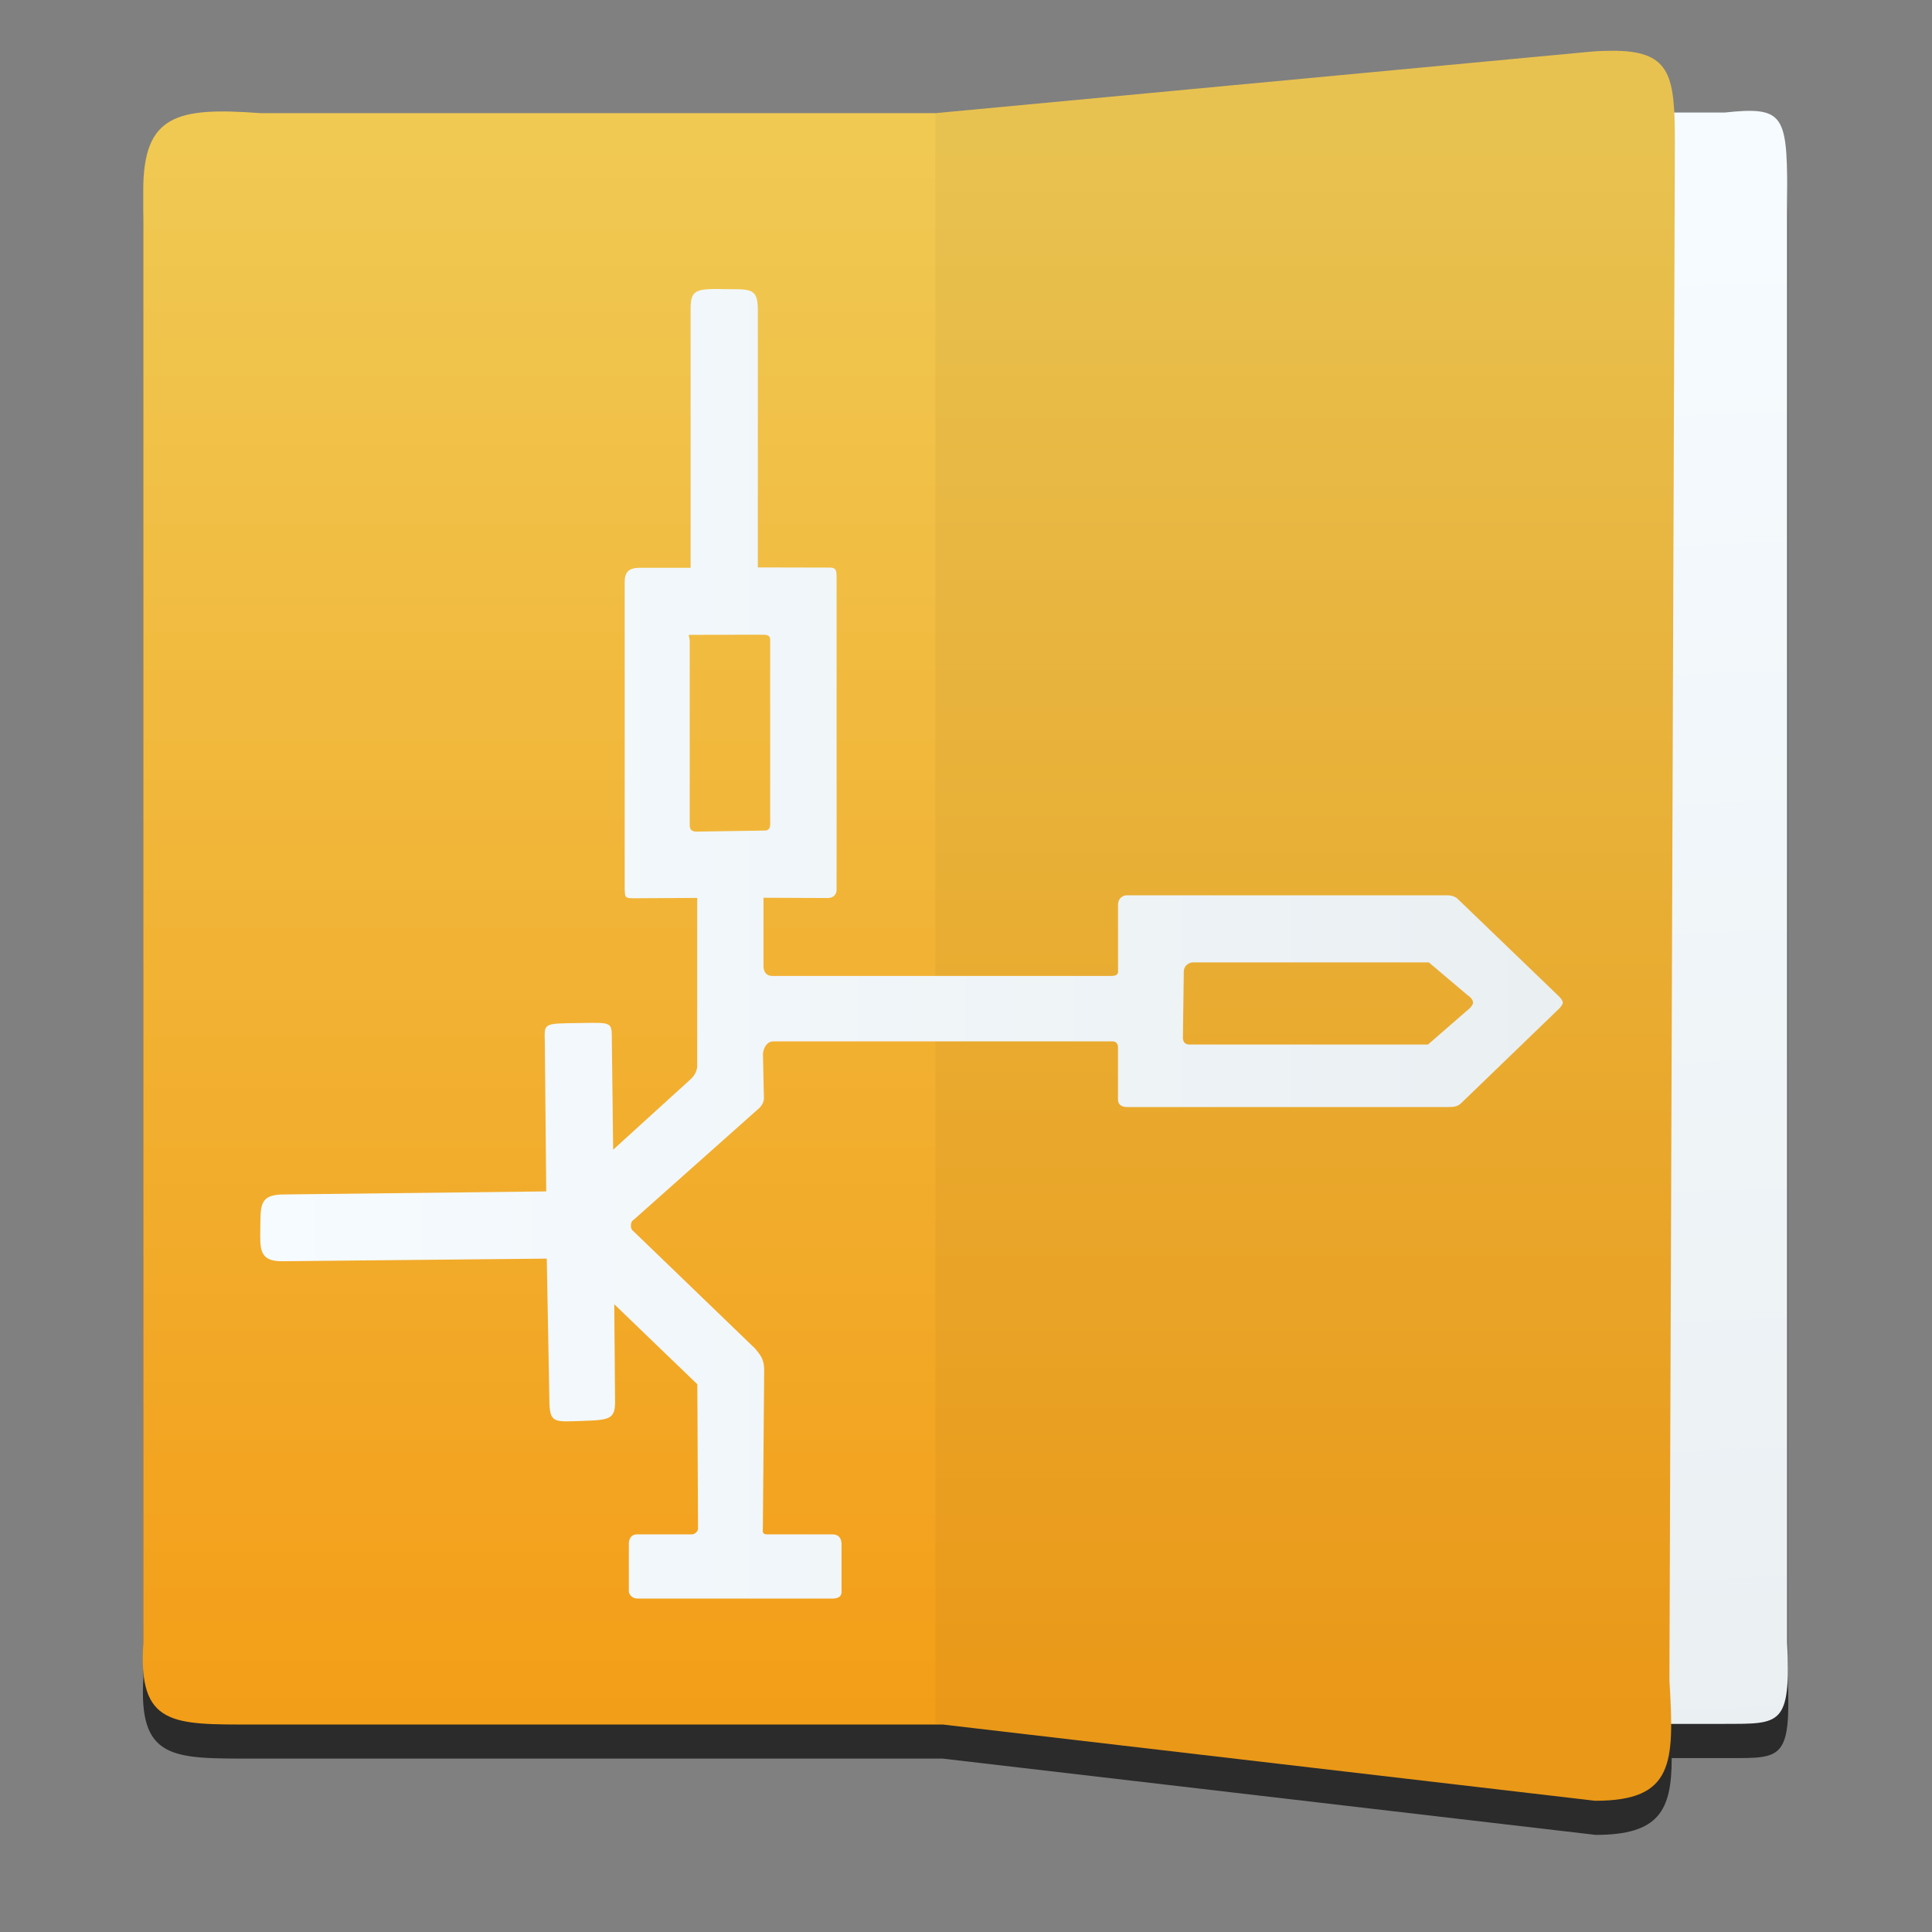 <svg height="48" width="48" xmlns="http://www.w3.org/2000/svg" xmlns:xlink="http://www.w3.org/1999/xlink">
  <rect width="100%" height="100%" fill="#808080" stroke="none"/>
  <linearGradient id="a" gradientTransform="matrix(1.111 0 0 1.111 -1.233 -.437)" gradientUnits="userSpaceOnUse" x1="6.928" x2="36.051" xlink:href="#c" y1="21.495" y2="21.495" />
  <linearGradient id="b" gradientTransform="matrix(1.117 0 0 1.084 -2.487 -85.742)" gradientUnits="userSpaceOnUse" x1="17" x2="17" y1="1036.362" y2="1012.362">
    <stop offset="0" stop-color="#f39e18" />
    <stop offset="1" stop-color="#f0c953" />
  </linearGradient>
  <linearGradient id="c" gradientTransform="matrix(.775 0 0 1.084 8.843 -85.742)" gradientUnits="userSpaceOnUse" x1="33.462" x2="34.117" y1="1013.622" y2="1037.208">
    <stop offset="0" stop-color="#f6fbff" />
    <stop offset="1" stop-color="#eaeff2" />
  </linearGradient>
  <g fill-rule="evenodd" transform="matrix(1.525 0 0 1.525 -9.825 -1538.981)">
    <path d="m32.786 1010.546c-.128 0-.273 0-.438.015l-10.66 1v0h-10.998c-1.359-.101-1.911.024-1.911 1.256v23.678c-.085 1.351.478 1.323 1.8 1.323h11.219l10.64 1.243c1.031 0 1.24-.394 1.239-1.251h.935c.86 0 1.011.029.955-1.323v-23.678c0-1.232-.071-1.357-.955-1.256h-.885c-.036-.702-.201-.991-.94-1.007z" fill-opacity=".667" />
    <g transform="matrix(.989 0 0 .989 .095 10.875)">
      <path d="m27.759 1018.941c-.065 0-.138 0-.222.01l-5.389.506h-5.559c-.687-.051-.965.013-.965.635v11.968c-.043.683.242.669.91.669h5.675l5.373.628c.517 0 .622-.207.623-.633h.443c.463 0 .545.015.515-.669v-11.968c0-.623-.038-.686-.515-.635h-.418c-.019-.348-.102-.501-.472-.509z" fill-opacity=".667" />
      <path d="m34.828 1037.794h-8.976v-26.544h8.976c.953-.102 1.03.025 1.03 1.27v23.936c.06 1.366-.103 1.337-1.03 1.337z" fill="url(#c)" />
      <path d="m33.048 1010.233c-.13 0-.277 0-.443.016l-10.777 1.011h-11.119c-1.374-.102-1.931.026-1.931 1.27v23.936c-.086 1.366.483 1.338 1.819 1.338h11.351l10.747 1.256c1.296 0 1.307-.615 1.223-1.981l.09-25.32c0-1.089-.054-1.507-.961-1.526z" fill="url(#b)" />
      <path d="m32.695 1039.059-10.867-1.269v-26.531l10.777-1.01c1.333-.102 1.405.265 1.405 1.51l-.091 25.32c.084 1.366.073 1.98-1.223 1.98z" fill-opacity=".039" />
    </g>
  </g>
  <path d="m17.946 7.181c-.676-.009-.792.029-.788.517v6.409h-1.291c-.242.01-.349.101-.347.36v7.616c.013.184-.018.239.226.234l1.576-.009v4.161c.001.124-.056.258-.195.373l-1.893 1.721-.033-2.691c-.002-.505.031-.466-.866-.454-.846.011-.811.005-.799.471l.035 3.711-6.531.076c-.595.006-.565.27-.573.836-.008.518-.029.828.545.823l6.572-.065.067 3.622c.021.472.152.432.836.41.684-.022.807-.051.794-.532l-.02-2.366 2.064 1.988.017 3.575c.001.083-.064.133-.132.154h-1.396c-.119.002-.187.101-.191.219v1.209s.028.163.215.167h4.851c.123-.002.221-.044.219-.167v-1.209c-.014-.172-.115-.221-.241-.219h-1.608c-.135-.002-.105-.079-.106-.154l.033-3.959c-.012-.263-.104-.349-.221-.499l-3.034-2.926s-.059-.027-.056-.137c.002-.116.067-.139.067-.139l3.095-2.754c.082-.07.156-.175.141-.31l-.022-1.024c-.01-.116.066-.347.26-.347h8.41c.165-.005.15.156.15.156v1.296c.001.123.1.181.224.18h7.98c.123.001.226-.006.319-.093l2.444-2.359s.086-.089.085-.145c-.001-.062-.1-.156-.1-.156l-2.528-2.433c-.096-.074-.211-.074-.211-.074h-8.019s-.201.019-.193.258v1.604c.018.125-.08.14-.174.141h-8.384c-.28.017-.25-.265-.25-.265v-1.678l1.597.007c.135 0.0.226-.083.219-.228v-7.711c.003-.241-.025-.275-.219-.271l-1.738-.004v-6.413c-.003-.556-.205-.492-.881-.501zm1.022 8.588c.113.004.174.027.167.154v4.543c.009.189-.139.169-.139.169l-1.704.026c-.112-.004-.156-.056-.156-.165v-4.579c-.014-.146-.07-.146.054-.145zm10.656 8.141h5.875l.959.812s.141.084.139.191c-.002.088-.163.206-.163.206l-.955.831h-5.932s-.153.014-.158-.165l.022-1.639c.001-.213.213-.237.213-.237z" fill="url(#a)" stroke-width="1.111" />
</svg>
